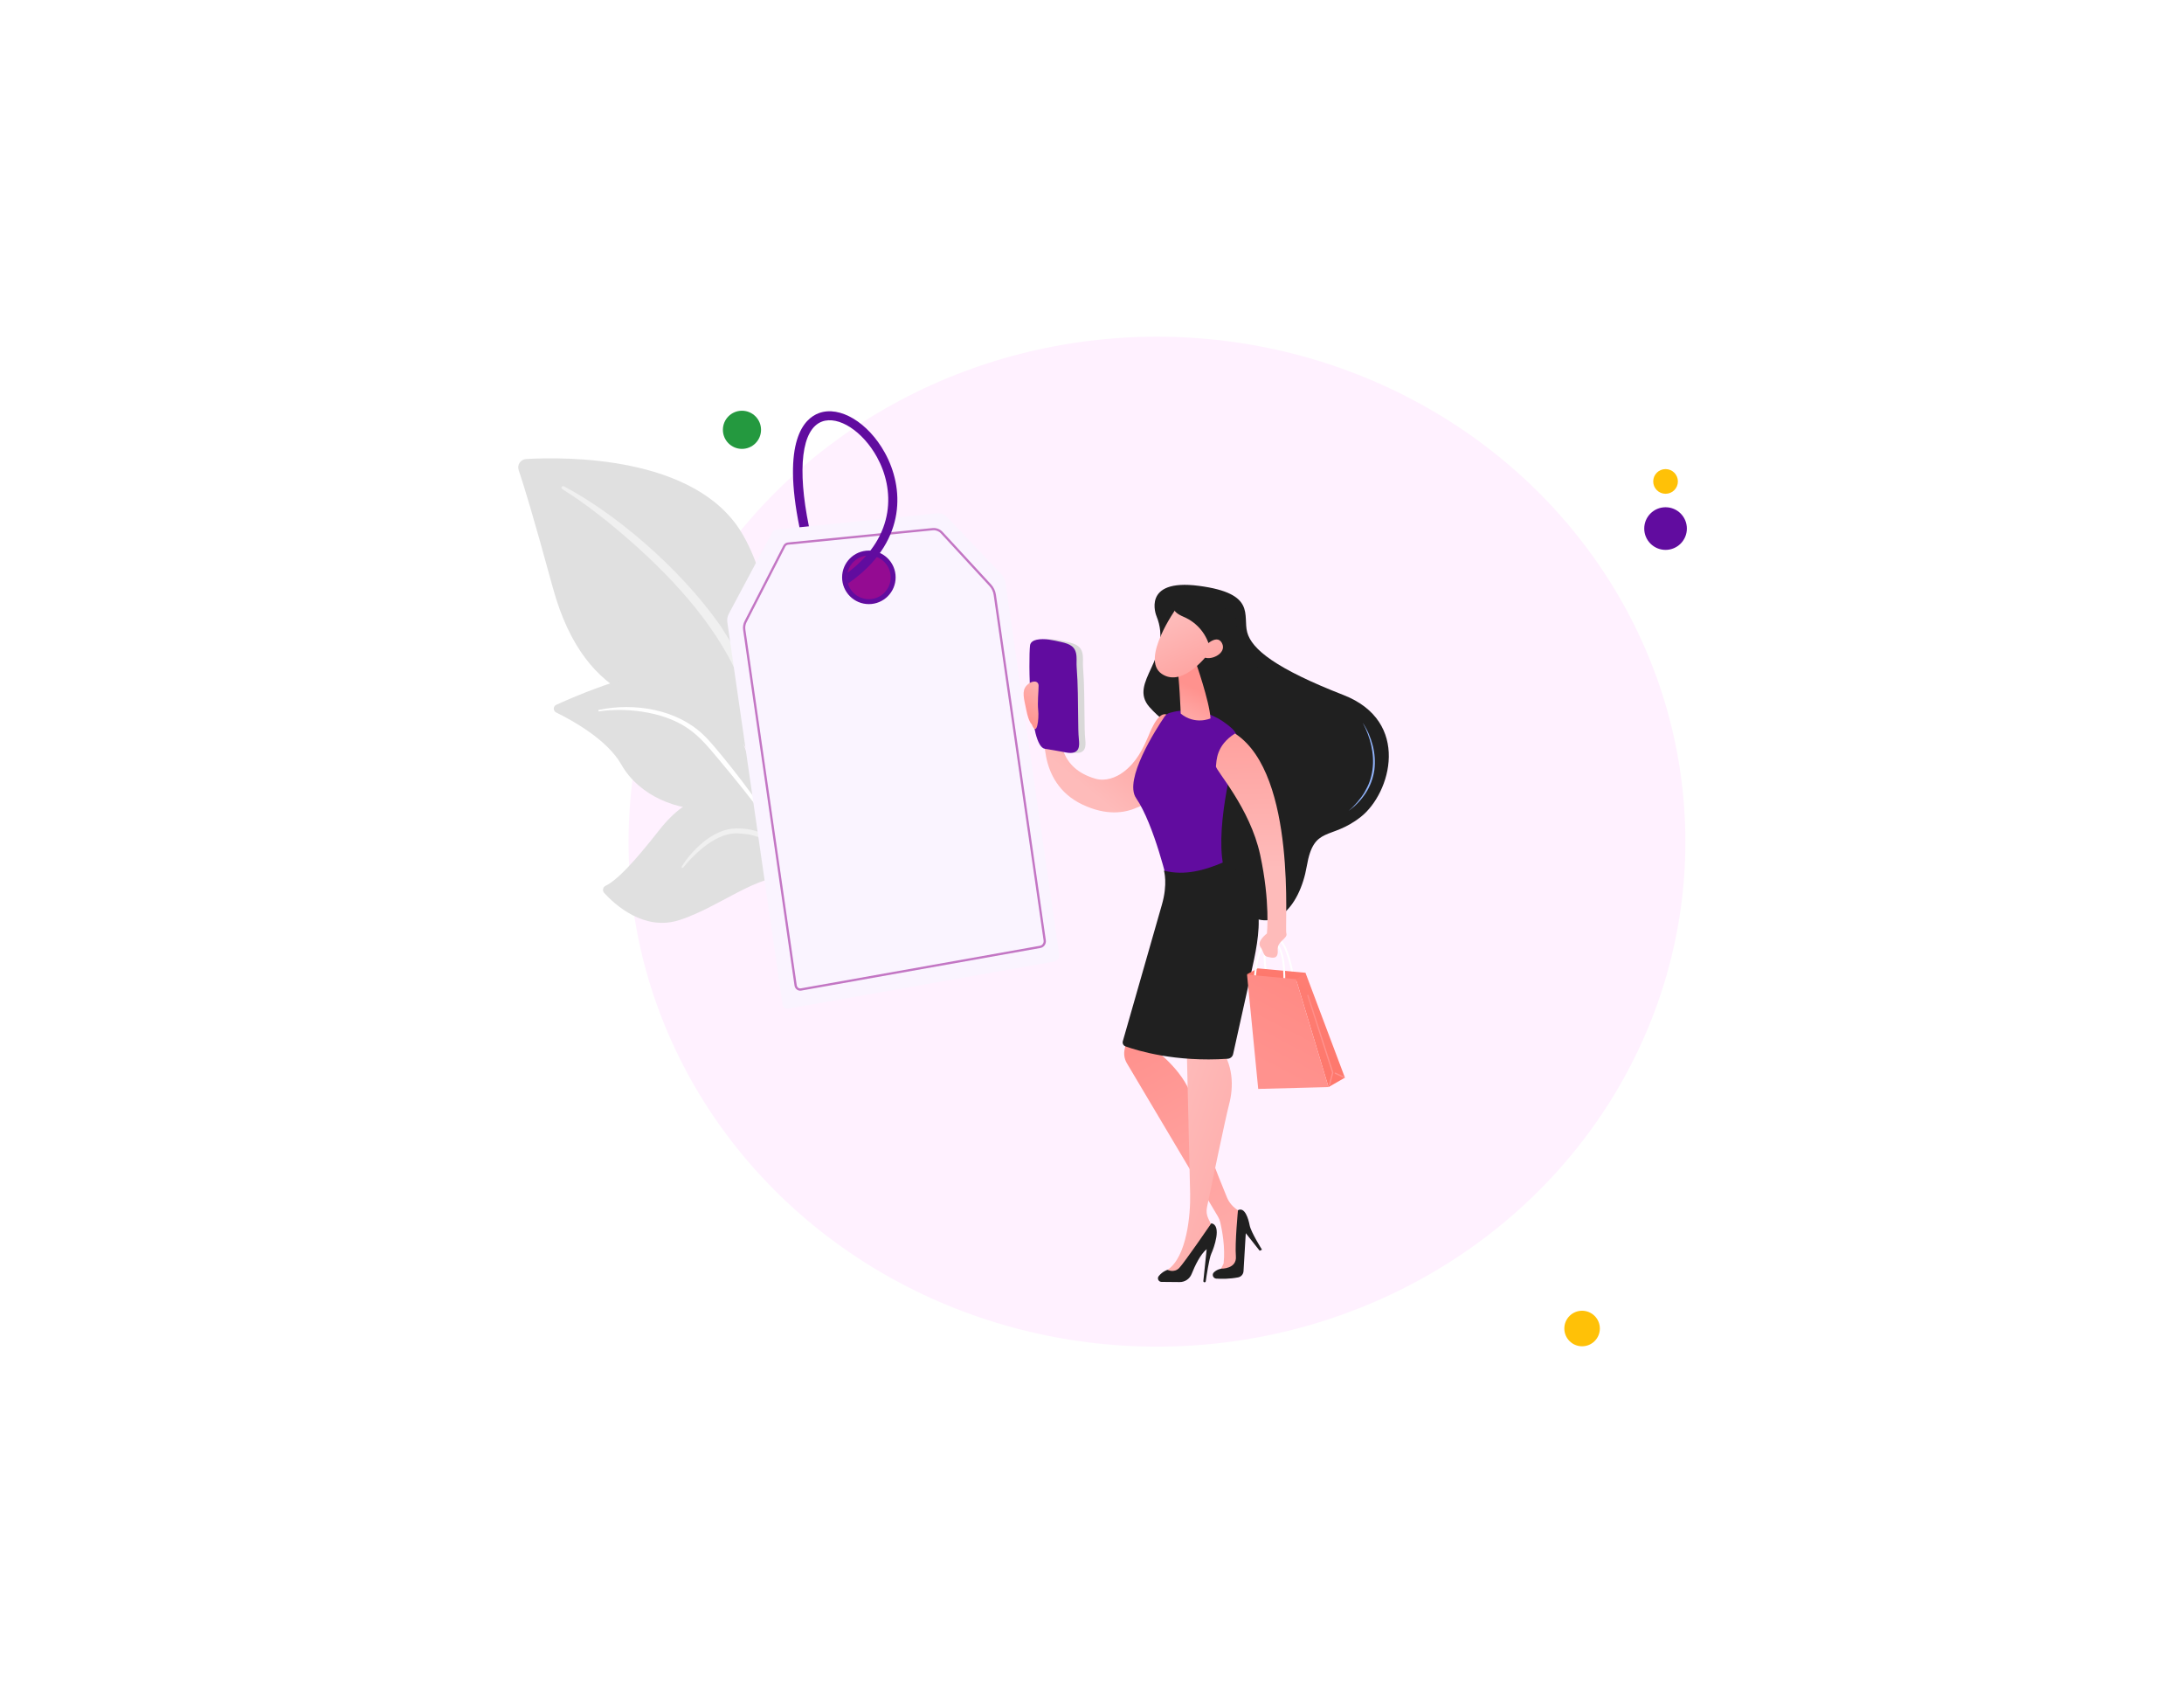 <svg width="584" height="450" viewBox="0 0 715 750" fill="none" xmlns="http://www.w3.org/2000/svg">
  <g opacity="0.8" filter="url(#filter0_f_2822_31161)">
    <ellipse cx="386.451" cy="375" rx="235.5" ry="225" fill="#FFEEFF" />
  </g>
  <path
    d="M618.613 214.5C618.613 217.538 616.151 220 613.113 220C610.076 220 607.613 217.538 607.613 214.5C607.613 211.462 610.076 209 613.113 209C616.151 209 618.613 211.462 618.613 214.5Z"
    fill="#FFC107" />
  <path
    d="M622.613 235.5C622.613 240.747 618.36 245 613.113 245C607.867 245 603.613 240.747 603.613 235.5C603.613 230.253 607.867 226 613.113 226C618.36 226 622.613 230.253 622.613 235.5Z"
    fill="#610C9F" />
  <circle cx="575.916" cy="591.916" r="7.916" fill="#FFC107" />
  <circle cx="201.5" cy="191.5" r="8.5" fill="#24993F" />
  <mask id="mask0_2822_31161" style="mask-type:alpha" maskUnits="userSpaceOnUse" x="51" y="174" width="584"
    height="400">
    <rect x="51" y="174" width="584" height="400" fill="#D9D9D9" />
  </mask>
  <g mask="url(#mask0_2822_31161)">
    <path
      d="M216.681 365.163C216.681 365.163 208.033 326.447 187.746 320.551C167.459 314.654 132.153 316.589 117.158 261.638C108.378 229.467 104.063 215.519 101.994 209.485C101.186 207.13 102.842 204.657 105.327 204.514C122.902 203.505 180.677 202.972 201.362 237.357C225.884 278.121 216.681 365.163 216.681 365.163Z"
      fill="#E0E0E0" />
    <path opacity="0.5"
      d="M122.131 216.663C144.644 228.521 173.183 252.315 191.769 278.582C194.419 283.014 201.217 292.149 207.57 309.803C212.978 324.5 216.122 340.668 216.742 351.734C216.781 352.433 216.246 353.032 215.546 353.072C214.343 353.139 214.189 351.865 214.209 351.902C212.014 333.278 205.479 311.042 195.192 292.07C182.3 268.84 161.345 248.417 140.788 231.788L138.695 230.168C122.884 217.754 120.333 218.267 121.187 216.916C121.388 216.597 121.802 216.491 122.131 216.663Z"
      fill="white" />
    <path
      d="M263.556 432.083C266.247 432.663 233.299 407.332 213.115 359.705C203.604 337.262 196.282 308 180.169 300.027C166.76 293.39 130.54 308.683 118.766 314C117.295 314.665 117.26 316.74 118.71 317.45C125.859 320.947 141.422 329.52 147.652 340.509C155.865 354.992 173.121 361.215 187.033 360.602C200.945 359.99 208.96 360.759 220.677 380.34C232.394 399.92 255.911 430.435 263.556 432.083Z"
      fill="#E0E0E0" />
    <path
      d="M137.747 316.266C153.646 313.015 172.32 315.996 184.237 327.33L185.365 328.414C187.982 330.963 203.893 349.747 214.186 366.038C214.314 366.241 214.253 366.51 214.05 366.638C213.705 366.856 213.414 366.489 213.459 366.517C206.87 357.506 197.825 346.254 190.775 337.91C183.17 328.783 177.906 322.631 164.768 318.749C150.206 314.671 137.828 316.955 137.867 316.953C137.676 316.98 137.499 316.848 137.472 316.657C137.446 316.474 137.568 316.303 137.747 316.266Z"
      fill="white" />
    <path
      d="M253.821 438.91C255.431 439.306 241.953 425.403 237.672 411.268C233.39 397.132 224.09 373.501 208.113 361.953C192.136 350.404 178.286 352.43 164.553 369.95C153.108 384.55 145.642 392.338 140.707 394.667C139.485 395.244 139.189 396.858 140.102 397.855C144.956 403.161 157.874 414.911 173.439 409.99C193.292 403.714 214.477 384.529 224.644 393.616C234.812 402.702 235.376 409.059 236.893 414.186C238.41 419.312 243.168 436.284 253.821 438.91Z"
      fill="#E0E0E0" />
    <path opacity="0.5"
      d="M174.637 386.08C179.344 378.621 187.96 370.3 197.024 369.2C208.924 368.201 218.445 373.947 225.429 384.288C228.254 388.714 229.563 391.126 231.995 396.807C232.189 397.261 231.527 397.575 231.296 397.143C229.906 394.536 228.49 391.796 226.706 389.043C215.848 371.113 202.323 371.695 201.724 371.422C200.774 371.76 193.776 368.809 181.648 379.822C179.387 381.894 177.246 384.151 175.302 386.536L175.291 386.55C175.15 386.722 174.896 386.748 174.724 386.607C174.564 386.477 174.53 386.25 174.637 386.08Z"
      fill="white" />
    <path
      d="M288.44 228.722L216.836 235.957C216.057 236.036 215.369 236.497 215.001 237.188L195.663 273.43C195.03 274.616 194.793 275.973 194.985 277.303L219.572 447.441C219.756 448.714 220.957 449.583 222.224 449.359L340.603 428.41C342.084 428.148 343.089 426.758 342.874 425.269L318.991 260.001C318.741 258.275 317.961 256.67 316.758 255.407L292.926 230.383C291.767 229.167 290.112 228.554 288.44 228.722Z"
      fill="#FAF4FF" />
    <g opacity="0.54">
      <path
        d="M227.465 441.394C226.942 441.394 226.431 441.229 225.992 440.912C225.416 440.496 225.027 439.849 224.924 439.136L202.022 280.655C201.826 279.304 202.049 277.954 202.666 276.752L219.931 243.1C220.339 242.306 221.103 241.78 221.976 241.693L286.465 235.273C288.115 235.11 289.785 235.753 290.933 236.998L312.517 260.396C313.682 261.658 314.429 263.233 314.677 264.951L336.924 418.896C337.164 420.56 336.092 422.088 334.483 422.375L227.907 441.355C227.76 441.381 227.612 441.394 227.465 441.394ZM286.565 236.271L222.075 242.691C221.543 242.744 221.075 243.068 220.824 243.558L203.558 277.21C203.037 278.226 202.849 279.367 203.015 280.511L225.917 438.992C225.982 439.444 226.218 439.837 226.579 440.099C226.918 440.344 227.328 440.439 227.731 440.367L334.308 421.387C335.38 421.196 336.094 420.165 335.932 419.039L313.684 265.094C313.465 263.578 312.807 262.188 311.78 261.076L290.195 237.677C289.246 236.648 287.921 236.135 286.565 236.271Z"
        fill="#940B92" />
    </g>
    <path
      d="M258.057 269.16C264.643 269.16 269.983 263.821 269.983 257.234C269.983 250.648 264.643 245.309 258.057 245.309C251.47 245.309 246.131 250.648 246.131 257.234C246.131 263.821 251.47 269.16 258.057 269.16Z"
      fill="#610C9F" />
    <path
      d="M264.934 264.112C268.733 260.313 268.733 254.155 264.934 250.356C261.136 246.558 254.977 246.558 251.179 250.356C247.38 254.155 247.38 260.313 251.179 264.112C254.977 267.91 261.136 267.91 264.934 264.112Z"
      fill="#940B92" />
    <path
      d="M248.737 260.013C248.277 258.494 248.215 256.893 248.545 255.212L249.183 254.722C270.235 238.545 269.439 217.74 261.674 203.664C255.283 192.077 244.525 185.12 237.184 187.824C228.102 191.17 226.064 208.73 231.338 234.495L227.131 234.92L227.171 235.119C219.242 196.379 229.172 186.5 235.797 184.06C245.105 180.63 257.74 188.226 265.187 201.727C273.757 217.262 274.695 240.178 251.628 257.903L248.737 260.013Z"
      fill="#610C9F" />
    <path
      d="M386.192 274.388C386.192 274.388 379.36 257.649 405.128 261.024C430.897 264.399 424.634 274.127 426.671 281.729C428.708 289.332 439.518 297.947 469.602 309.677C499.686 321.406 490.767 353.385 477.254 363.998C463.741 374.612 456.372 367.557 453.229 385.877C450.086 404.196 437.549 419.074 421.906 403.544C406.263 388.015 388.484 369.652 393.456 345.573C398.428 321.494 392.798 326.049 383.091 315.002C373.384 303.956 393.958 293.263 386.192 274.388Z"
      fill="#202020" />
    <path
      d="M391.94 319.212C387.849 315.062 383.869 325.037 382.806 327.536C380.124 333.848 377.335 339.513 371.673 343.839C368.17 346.515 363.436 348.23 359.004 346.945C343.041 342.314 342.967 329.491 342.608 319.887C342.978 317.163 341.344 314.462 339.364 313.62C337.066 312.642 336.186 310.264 336.186 310.264C336.186 310.264 334.624 313.727 336.544 315.35C337.215 315.917 337.412 316.588 337.391 317.222C337.167 317.185 336.936 317.151 336.694 317.12C331.896 316.52 336.712 323.388 336.712 323.388C336.712 323.388 332.067 348.529 353.344 358.52C363.876 363.466 371.954 362.294 377.443 359.846C380.215 358.878 382.607 357.139 384.653 354.921C385.476 354.098 385.897 353.543 385.897 353.543L385.898 353.464C394.389 342.666 395.863 323.192 391.94 319.212Z"
      fill="url(#paint0_linear_2822_31161)" />
    <path
      d="M392.12 317.619C396.301 316.365 408.475 314.051 420.054 324.737C422.018 326.55 422.821 329.304 422.12 331.883C419.01 343.333 410.804 377.162 417.999 391.8C417.999 391.8 405.32 405.777 391.487 394.511C391.487 394.511 385.28 367.461 377.151 355.586C371.538 347.388 386.1 324.8 389.784 319.343C390.342 318.517 391.165 317.905 392.12 317.619Z"
      fill="#610C9F" />
    <path
      d="M403.668 294.872C403.668 294.872 409.851 312.362 410.317 320.078C410.317 320.078 403.482 323.186 397.043 317.941C397.043 317.941 396.367 300.471 395.391 297.342L403.668 294.872Z"
      fill="url(#paint1_linear_2822_31161)" />
    <path
      d="M395.077 271.022C395.077 271.022 378.903 293.656 388.571 300.231C398.239 306.805 409.753 290.72 409.753 290.72C409.753 290.72 413.505 278.332 409.581 274.129C405.657 269.927 395.077 271.022 395.077 271.022Z"
      fill="url(#paint2_linear_2822_31161)" />
    <path
      d="M415.152 270.798C412.091 263.428 402.563 265.61 402.563 265.61C402.563 265.61 395.133 267.371 394.091 270.733C393.623 272.245 395.709 273.708 398.441 274.874C404.524 277.47 408.946 282.94 410.198 289.435L410.486 290.93C410.486 290.93 418.213 278.169 415.152 270.798Z"
      fill="#202020" />
    <path
      d="M406.615 289.054C406.615 289.054 412.91 281.764 415.415 286.517C417.918 291.27 409.748 294.838 406.92 292.504L406.615 289.054Z"
      fill="url(#paint3_linear_2822_31161)" />
    <path
      d="M375.336 451.304C375.384 452.532 373.228 462.273 372.054 467.468C371.582 469.559 371.911 471.747 372.975 473.607L413.612 542.001C414.104 542.828 414.462 543.725 414.679 544.662C415.424 547.872 416.969 555.738 416.162 562.893L414.06 567.26L423.152 565.195L425.13 540.779L422.556 539.21C420.332 537.854 418.601 535.827 417.61 533.419C413.935 524.493 404.81 501.773 402.458 490.7C399.785 478.116 385.811 467.895 385.811 467.895L388.266 462.09L375.336 451.304Z"
      fill="url(#paint4_linear_2822_31161)" />
    <path
      d="M433.26 556.797C433.26 556.797 428.35 549.013 427.773 545.983C427.195 542.953 425.587 537.602 422.56 539.213C422.56 539.213 421.133 553.932 421.625 559.683C422.117 565.434 415.124 565.249 415.124 565.249C415.124 565.249 413.196 565.52 411.785 566.931C410.81 567.906 411.507 569.596 412.882 569.685C415.171 569.832 418.806 569.871 422.623 569.133C423.957 568.876 424.946 567.741 425.026 566.384L426.034 549.444L432.227 557.264L433.26 556.797Z"
      fill="#202020" />
    <path
      d="M399.611 462.201C399.611 462.201 401.044 523.38 401.239 532.068C401.433 540.757 399.866 560.013 391.156 565.768L394.946 568.574C394.946 568.574 399.683 564.548 404.311 556.8C409.509 548.096 411.081 546.506 411.081 546.506L409.356 542.973C408.601 541.427 408.379 539.677 408.727 537.992C410.606 528.882 416.886 498.58 418.599 492.054C420.621 484.351 420.764 474.064 413.73 465.454C406.696 456.843 399.611 462.201 399.611 462.201Z"
      fill="url(#paint5_linear_2822_31161)" />
    <path
      d="M407.658 571.331C407.928 571.334 408.158 571.14 408.196 570.873C408.486 568.833 409.692 560.656 410.68 558.539C411.811 556.114 415.506 545.908 410.678 545.042C410.678 545.042 398.675 562.578 396.371 564.942C394.067 567.306 391.159 565.768 391.159 565.768C391.159 565.768 388.914 566.431 387.221 568.594C386.416 569.624 387.166 571.136 388.474 571.148L396.558 571.225C398.906 571.247 401.018 569.821 401.891 567.641C403.314 564.087 405.758 558.873 408.608 556.56L407.127 570.736C407.094 571.052 407.34 571.328 407.658 571.331Z"
      fill="#202020" />
    <path
      d="M389.57 387.916C389.57 387.916 391.392 393.723 388.593 403.287L371.231 463.916C370.959 464.869 371.472 465.866 372.405 466.201C377.599 468.065 394.671 473.333 417.976 471.726C419.149 471.646 420.133 470.815 420.388 469.667C421.924 462.755 427.163 439.172 428.242 434.326C432.352 415.863 436.942 395.951 416.751 383.911C407.446 387.897 398.767 390.246 389.57 387.916Z"
      fill="#202020" />
    <path
      d="M354.205 333.61C354.767 332.373 354.627 330.752 354.5 329.47C354.206 326.499 354.231 323.537 354.183 320.552C354.058 312.82 354.126 305.067 353.513 297.353C353.381 295.688 353.559 294.018 353.429 292.36C353.099 288.153 350.632 286.911 346.526 286.033C343.053 285.29 339.267 284.268 335.679 285.031C334.266 285.331 332.906 286.104 332.729 287.579C332.016 293.535 332.194 332.562 339.383 333.636C341.81 333.998 344.219 334.423 346.632 334.858C348.348 335.167 350.642 335.818 352.37 335.237C353.314 334.92 353.878 334.33 354.205 333.61Z"
      fill="#D9D8D8" />
    <path
      d="M351.36 333.61C351.922 332.373 351.781 330.752 351.654 329.47C351.361 326.499 351.385 323.537 351.337 320.552C351.212 312.82 351.28 305.067 350.668 297.353C350.535 295.689 350.713 294.019 350.583 292.361C350.254 288.153 347.786 286.911 343.68 286.033C340.208 285.29 336.421 284.268 332.833 285.031C331.42 285.331 330.06 286.104 329.884 287.579C329.171 293.535 329.349 332.562 336.537 333.636C338.964 333.999 341.374 334.424 343.787 334.858C345.502 335.167 347.796 335.818 349.524 335.237C350.468 334.92 351.033 334.33 351.36 333.61Z"
      fill="#610C9F" />
    <path
      d="M330.631 322.681C330.631 322.681 329.326 321.795 328.254 316.5C327.182 311.205 326.118 307.998 328.254 305.541C330.39 303.085 333.701 302.978 333.701 305.541C333.701 308.105 333.146 312.826 333.53 316.5C333.915 320.173 333.007 328.862 330.631 322.681Z"
      fill="url(#paint6_linear_2822_31161)" />
    <path
      d="M412.738 269.011C415.207 269.535 417.587 270.706 419.413 272.536C420.307 273.469 421.006 274.591 421.462 275.809L421.765 276.738L421.938 277.698C422.061 278.345 422.12 278.943 422.224 279.565C423.128 284.47 425.283 289.153 428.486 292.973C430.064 294.9 431.903 296.614 433.941 298.05C435.97 299.508 438.232 300.578 440.514 301.669C442.792 302.749 445.105 303.76 447.451 304.688C449.789 305.635 452.166 306.495 454.601 307.175C449.643 306.122 444.888 304.277 440.242 302.267C437.923 301.274 435.602 300.151 433.495 298.686C431.386 297.232 429.472 295.488 427.828 293.518C424.589 289.542 422.367 284.733 421.579 279.669C421.493 279.041 421.446 278.377 421.348 277.779L421.213 276.868L420.954 275.987C420.561 274.827 419.931 273.747 419.108 272.82C417.452 270.963 415.153 269.718 412.738 269.011Z"
      fill="#202020" />
    <path
      d="M478.155 322.055C480.212 325.078 481.662 328.506 482.6 332.062C483.528 335.625 483.796 339.374 483.345 343.054C482.805 346.719 481.501 350.275 479.488 353.373C478.954 354.125 478.458 354.903 477.857 355.602C477.564 355.956 477.287 356.324 476.981 356.667L476.042 357.675C475.43 358.36 474.707 358.933 474.047 359.564C473.359 360.167 472.624 360.715 471.91 361.28C474.626 358.846 477.057 356.106 478.931 353.025C479.81 351.455 480.662 349.865 481.241 348.161C481.833 346.466 482.258 344.716 482.499 342.938C483.004 339.38 482.738 335.738 481.963 332.214C481.582 330.448 481.054 328.712 480.414 327.015C479.792 325.311 479.036 323.653 478.155 322.055Z"
      fill="#91B3FA" />
    <path
      d="M446.954 434.77C446.754 434.77 446.579 434.626 446.547 434.423C446.526 434.288 444.376 420.93 440.273 418.593C439.611 418.217 438.955 418.169 438.259 418.445C432.744 420.64 435.558 433.223 435.587 433.35C435.637 433.571 435.499 433.792 435.277 433.842C435.052 433.891 434.835 433.755 434.784 433.533C434.659 432.987 431.791 420.133 437.955 417.68C438.883 417.31 439.801 417.377 440.68 417.878C445.125 420.409 447.272 433.729 447.36 434.295C447.395 434.519 447.243 434.73 447.018 434.765C446.996 434.769 446.975 434.77 446.954 434.77Z"
      fill="white" />
    <path d="M452.639 433.418L431.342 431.45L426.602 434.079L430.664 439.162L450.116 437.181L452.639 433.418Z"
      fill="url(#paint7_linear_2822_31161)" />
    <path d="M462.916 484.345L470.218 480.148L452.638 433.418L448.418 436.266L462.916 484.345Z"
      fill="url(#paint8_linear_2822_31161)" />
    <path
      d="M443.099 439.849C443.089 439.849 443.078 439.849 443.067 439.848C442.84 439.83 442.67 439.632 442.688 439.405C442.699 439.27 443.643 425.734 439.796 421.332C439.074 420.505 438.254 420.077 437.288 420.023C436.342 419.962 435.516 420.293 434.746 421.01C430.599 424.873 430.356 438.283 430.354 438.418C430.351 438.643 430.168 438.823 429.943 438.823C429.943 438.823 429.939 438.823 429.937 438.823C429.709 438.82 429.528 438.633 429.531 438.406C429.539 437.84 429.784 424.508 434.185 420.408C435.114 419.542 436.183 419.136 437.334 419.201C438.516 419.267 439.553 419.802 440.417 420.79C444.551 425.522 443.521 439.331 443.509 439.47C443.492 439.685 443.312 439.849 443.099 439.849Z"
      fill="white" />
    <path d="M426.59 434.23L448.419 436.266L462.917 484.344L431.578 485.163L426.59 434.23Z"
      fill="url(#paint9_linear_2822_31161)" />
    <path
      d="M463.355 483.595C463.331 483.595 463.306 483.592 463.282 483.586C463.126 483.546 463.034 483.387 463.074 483.231L464.475 477.889L453.42 443.586C453.371 443.433 453.455 443.269 453.607 443.22C453.765 443.173 453.926 443.255 453.973 443.407L465.055 477.791C465.072 477.844 465.073 477.901 465.059 477.954L463.637 483.379C463.601 483.509 463.484 483.595 463.355 483.595Z"
      fill="url(#paint10_linear_2822_31161)" />
    <path
      d="M469.689 480.245C469.647 480.245 469.604 480.236 469.564 480.217L465.785 478.41C465.64 478.341 465.578 478.167 465.648 478.023C465.718 477.879 465.894 477.818 466.034 477.886L469.814 479.693C469.959 479.762 470.02 479.936 469.951 480.08C469.901 480.184 469.797 480.245 469.689 480.245Z"
      fill="url(#paint11_linear_2822_31161)" />
    <path
      d="M412.733 341.41C412.509 343.13 427.919 359.874 432.451 380.882C436.983 401.89 435.459 415.917 435.459 415.917C435.459 415.917 430.855 419.351 432.51 421.786C434.165 424.222 433.729 425.879 435.844 426.352C437.96 426.824 440.584 427.49 440.264 423.313C439.943 419.137 444.929 418.295 444.101 415.771C443.277 413.258 448.919 345.459 421.625 327.068C421.496 326.982 421.367 326.896 421.236 326.811C412.73 332.163 413.048 338.99 412.733 341.41Z"
      fill="url(#paint12_linear_2822_31161)" />
  </g>
  <defs>
    <filter id="filter0_f_2822_31161" x="0.951" y="0" width="771" height="750" filterUnits="userSpaceOnUse"
      color-interpolation-filters="sRGB">
      <feFlood flood-opacity="0" result="BackgroundImageFix" />
      <feBlend mode="normal" in="SourceGraphic" in2="BackgroundImageFix" result="shape" />
      <feGaussianBlur stdDeviation="75" result="effect1_foregroundBlur_2822_31161" />
    </filter>
    <linearGradient id="paint0_linear_2822_31161" x1="349.065" y1="346.404" x2="388.658" y2="298.476"
      gradientUnits="userSpaceOnUse">
      <stop stop-color="#FEBBBA" />
      <stop offset="1" stop-color="#FF928E" />
    </linearGradient>
    <linearGradient id="paint1_linear_2822_31161" x1="393.831" y1="328.748" x2="403.683" y2="306.868"
      gradientUnits="userSpaceOnUse">
      <stop stop-color="#FEBBBA" />
      <stop offset="1" stop-color="#FF928E" />
    </linearGradient>
    <linearGradient id="paint2_linear_2822_31161" x1="393.322" y1="275.575" x2="413.316" y2="318.862"
      gradientUnits="userSpaceOnUse">
      <stop stop-color="#FEBBBA" />
      <stop offset="1" stop-color="#FF928E" />
    </linearGradient>
    <linearGradient id="paint3_linear_2822_31161" x1="402.726" y1="271.229" x2="422.72" y2="314.516"
      gradientUnits="userSpaceOnUse">
      <stop stop-color="#FEBBBA" />
      <stop offset="1" stop-color="#FF928E" />
    </linearGradient>
    <linearGradient id="paint4_linear_2822_31161" x1="449.109" y1="601.218" x2="375.708" y2="468.73"
      gradientUnits="userSpaceOnUse">
      <stop stop-color="#FEBBBA" />
      <stop offset="1" stop-color="#FF928E" />
    </linearGradient>
    <linearGradient id="paint5_linear_2822_31161" x1="386.093" y1="509.753" x2="497.401" y2="546.515"
      gradientUnits="userSpaceOnUse">
      <stop stop-color="#FEBBBA" />
      <stop offset="1" stop-color="#FF928E" />
    </linearGradient>
    <linearGradient id="paint6_linear_2822_31161" x1="339.906" y1="303.392" x2="325.873" y2="320.643"
      gradientUnits="userSpaceOnUse">
      <stop stop-color="#FEBBBA" />
      <stop offset="1" stop-color="#FF928E" />
    </linearGradient>
    <linearGradient id="paint7_linear_2822_31161" x1="458.351" y1="369.146" x2="432.824" y2="457.188"
      gradientUnits="userSpaceOnUse">
      <stop stop-color="#FF928E" />
      <stop offset="1" stop-color="#FE7062" />
    </linearGradient>
    <linearGradient id="paint8_linear_2822_31161" x1="535.527" y1="369.534" x2="424.042" y2="499.253"
      gradientUnits="userSpaceOnUse">
      <stop stop-color="#FF928E" />
      <stop offset="1" stop-color="#FE7062" />
    </linearGradient>
    <linearGradient id="paint9_linear_2822_31161" x1="436.037" y1="476.089" x2="522.516" y2="309.383"
      gradientUnits="userSpaceOnUse">
      <stop stop-color="#FF928E" />
      <stop offset="1" stop-color="#FE7062" />
    </linearGradient>
    <linearGradient id="paint10_linear_2822_31161" x1="458.293" y1="463.816" x2="510.91" y2="370.044"
      gradientUnits="userSpaceOnUse">
      <stop stop-color="#FF928E" />
      <stop offset="1" stop-color="#FE7062" />
    </linearGradient>
    <linearGradient id="paint11_linear_2822_31161" x1="472.024" y1="471.521" x2="524.642" y2="377.749"
      gradientUnits="userSpaceOnUse">
      <stop stop-color="#FF928E" />
      <stop offset="1" stop-color="#FE7062" />
    </linearGradient>
    <linearGradient id="paint12_linear_2822_31161" x1="428.709" y1="387.053" x2="426.91" y2="293.085"
      gradientUnits="userSpaceOnUse">
      <stop stop-color="#FEBBBA" />
      <stop offset="1" stop-color="#FF928E" />
    </linearGradient>
  </defs>
</svg>